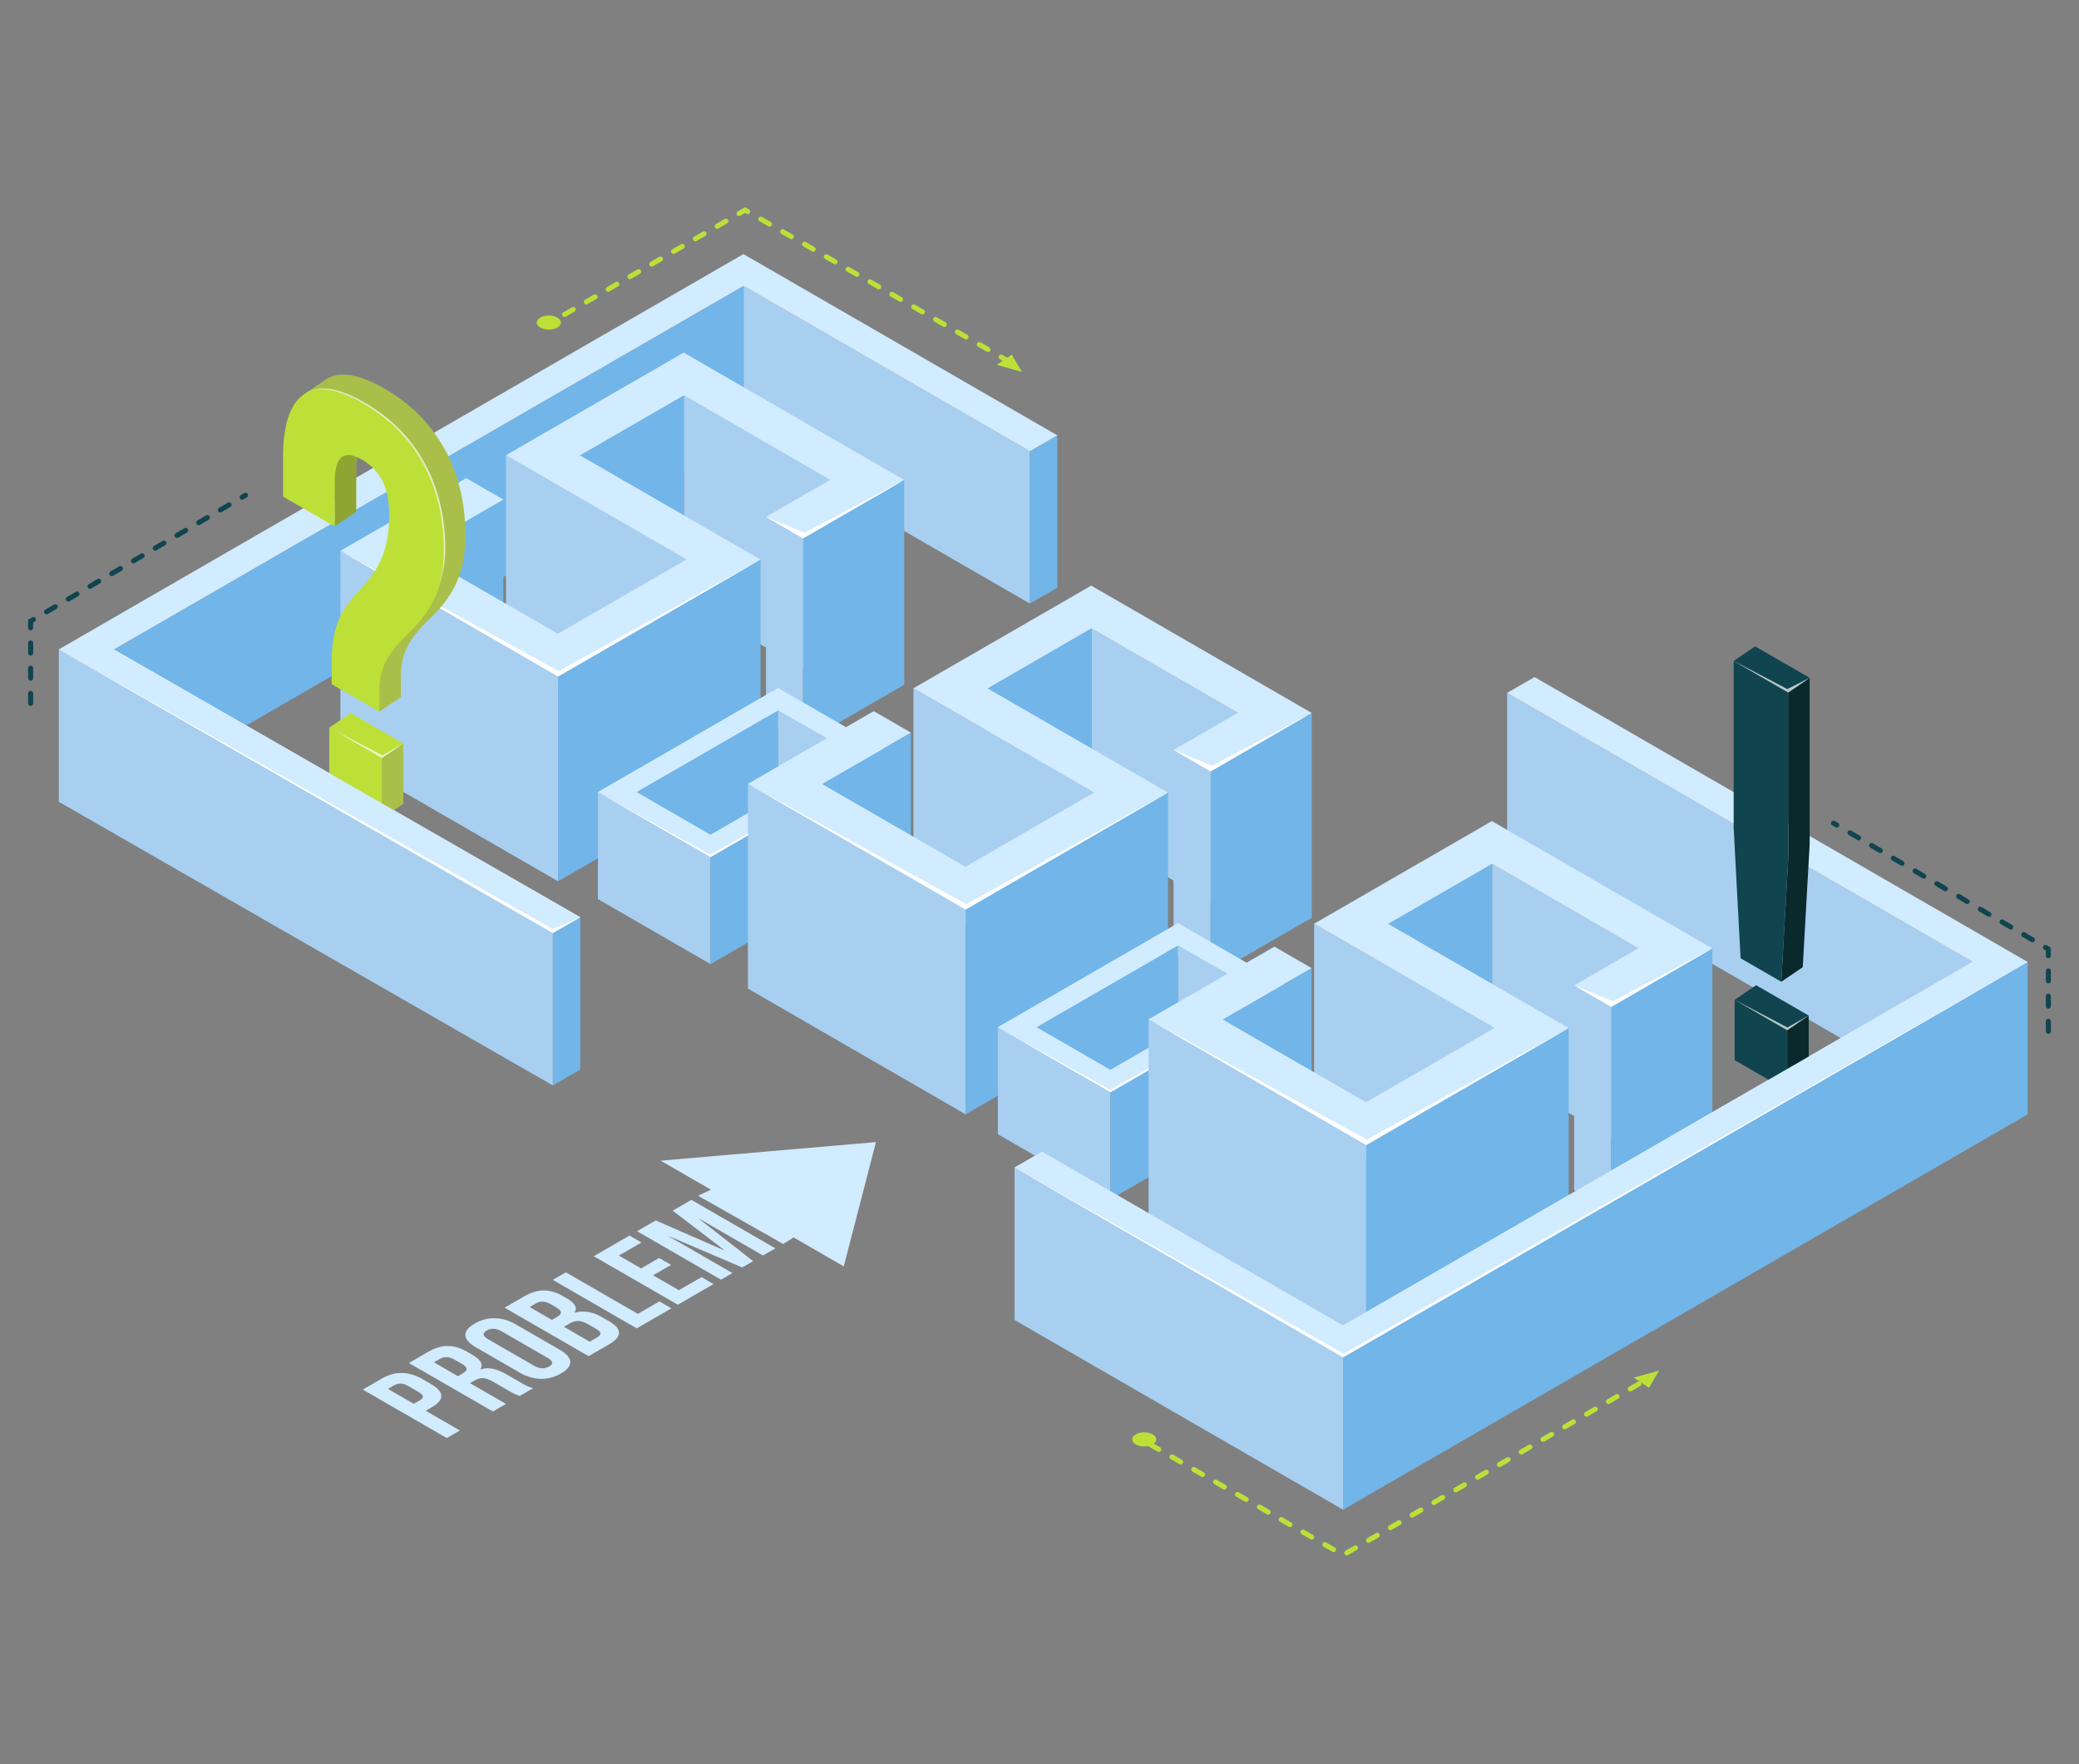 <svg xmlns="http://www.w3.org/2000/svg" viewBox="0 0 660 560"><rect x="0" y="0" width="660" height="560" fill="#808080" stroke="none"/><defs><style>      .cls-1 {        fill: #10454f;      }      .cls-2 {        fill: #a9bf49;      }      .cls-3 {        fill: #a8cff0;      }      .cls-4, .cls-5 {        fill: #fff;      }      .cls-6 {        fill: #72b5e8;      }      .cls-7 {        fill: #bce038;      }      .cls-8 {        fill: #d1ebff;      }      .cls-9 {        fill: #09292d;      }      .cls-5 {        opacity: .7;      }      .cls-10 {        fill: #8ea631;      }    </style></defs><g><g id="katman_1"><g><polygon class="cls-3" points="478.45 219.95 478.45 268.32 626.23 353.71 626.23 305.33 478.45 219.95"></polygon><g><path class="cls-8" d="M115.19,441.08l6.13-3.54c2.07-1.19,4.18-1.77,6.33-1.72,2.15.05,4.31.69,6.46,1.94l2.63,1.52c2.16,1.25,3.28,2.49,3.36,3.73.08,1.24-.91,2.46-2.98,3.66l-1.97,1.14,10.85,6.27-4.16,2.4-26.66-15.39ZM133.31,444.47c.68-.39,1-.8.96-1.21-.04-.42-.52-.89-1.43-1.42l-3.16-1.83c-.91-.53-1.73-.8-2.45-.83-.72-.02-1.42.16-2.1.56l-1.97,1.14,8.19,4.73,1.97-1.14Z"></path><path class="cls-8" d="M129.8,432.65l6.17-3.56c2.14-1.24,4.21-1.85,6.2-1.84,1.99.01,4.02.62,6.1,1.82l1.64.95c2.77,1.6,3.61,3.13,2.53,4.61l.08.04c1.31-.41,2.65-.46,4-.16,1.36.3,2.82.91,4.4,1.82l4.68,2.7c.76.44,1.4.78,1.92,1.02.52.24,1.11.44,1.77.58l-4.24,2.45c-.58-.16-1.09-.34-1.52-.53-.43-.19-1.14-.57-2.13-1.14l-4.87-2.81c-1.22-.7-2.27-1.08-3.14-1.13-.87-.05-1.79.2-2.75.75l-1.44.83,11.43,6.6-4.16,2.4-26.66-15.39ZM146.9,435.97c.83-.48,1.24-.97,1.23-1.46-.02-.49-.53-1.03-1.55-1.61l-2.06-1.19c-.96-.56-1.83-.86-2.61-.91-.77-.05-1.52.13-2.26.55l-1.89,1.09,7.62,4.4,1.51-.87Z"></path><path class="cls-8" d="M171.66,437.68c-2.25-.05-4.45-.69-6.58-1.92l-14.02-8.09c-2.13-1.23-3.24-2.5-3.32-3.8-.08-1.3.9-2.54,2.94-3.72,2.04-1.18,4.19-1.75,6.44-1.7,2.25.05,4.45.69,6.58,1.92l14.02,8.09c2.13,1.23,3.24,2.5,3.32,3.8.08,1.3-.9,2.54-2.94,3.72-2.04,1.18-4.19,1.75-6.45,1.7ZM173.83,431.02l-14.55-8.4c-1.75-1.01-3.35-1.1-4.78-.27-1.44.83-1.28,1.75.47,2.76l14.55,8.4c1.75,1.01,3.35,1.1,4.79.27,1.44-.83,1.28-1.75-.47-2.76Z"></path><path class="cls-8" d="M160.19,415.1l6.28-3.63c2.14-1.24,4.21-1.85,6.2-1.84,1.99.01,4.02.62,6.1,1.82l1.07.62c1.37.79,2.27,1.56,2.69,2.32.42.75.37,1.5-.16,2.25l.08.04c2.78-.78,5.67-.31,8.66,1.42l2.29,1.32c2.06,1.19,3.09,2.4,3.1,3.64,0,1.24-1.03,2.46-3.09,3.65l-6.55,3.78-26.66-15.39ZM176.83,418.02c.83-.48,1.24-.97,1.23-1.46-.02-.49-.53-1.03-1.55-1.61l-1.49-.86c-.96-.56-1.83-.86-2.61-.91-.77-.05-1.52.13-2.26.55l-2.01,1.16,7.05,4.07,1.63-.94ZM189.59,424.51c.73-.42,1.08-.85,1.04-1.28-.04-.43-.54-.93-1.51-1.48l-2.32-1.34c-1.22-.7-2.27-1.07-3.16-1.1-.89-.03-1.81.23-2.77.78l-1.85,1.07,8.19,4.73,2.38-1.38Z"></path><path class="cls-8" d="M175.48,406.27l4.16-2.4,22.85,13.19,6.85-3.96,3.81,2.2-11.01,6.36-26.66-15.39Z"></path><path class="cls-8" d="M188.5,398.76l11.35-6.56,3.81,2.2-7.19,4.15,7.05,4.07,5.71-3.3,3.81,2.2-5.71,3.3,8.19,4.73,7.19-4.15,3.81,2.2-11.35,6.56-26.66-15.39Z"></path><path class="cls-8" d="M202.23,390.83l5.94-3.43,21.73,9.49.08-.04-16.43-12.55,5.94-3.43,26.66,15.39-3.94,2.27-20.19-11.65-.08.04,17.16,13.4-3.48,2.01-23.21-9.91-.08.04,20.19,11.65-3.63,2.1-26.66-15.39Z"></path></g><polygon class="cls-3" points="236.06 90.75 236.06 139.12 326.94 191.59 326.94 143.22 236.06 90.75"></polygon><polygon class="cls-6" points="335.66 138.19 335.66 186.56 326.94 191.59 326.94 143.22 335.66 138.19"></polygon><polygon class="cls-6" points="36.15 206.16 36.15 254.54 236.06 139.12 236.06 90.75 36.15 206.16"></polygon><g><polygon class="cls-3" points="217.11 125.49 217.11 190.5 263.56 217.32 263.56 152.31 217.11 125.49"></polygon><polygon class="cls-6" points="159.8 158.58 159.8 223.59 131.57 239.89 131.57 174.88 159.8 158.58"></polygon><polygon class="cls-6" points="217.11 125.49 217.11 190.5 183.49 209.39 183.49 144.38 217.11 125.49"></polygon><polygon class="cls-3" points="108.07 174.84 108.07 239.85 177.17 279.75 177.17 214.74 108.07 174.84"></polygon><polygon class="cls-3" points="243.17 164.08 243.17 229.09 254.96 235.9 254.96 170.89 243.17 164.08"></polygon><polygon class="cls-3" points="160.62 144.5 160.62 209.51 217.94 242.6 217.94 177.59 160.62 144.5"></polygon><polygon class="cls-8" points="177.17 214.74 108.07 174.84 148.02 151.77 159.8 158.58 131.57 174.88 177.1 201.17 217.94 177.59 160.62 144.5 217.04 111.92 287.06 152.35 254.96 170.89 243.17 164.08 263.56 152.31 217.11 125.49 184.12 144.54 241.44 177.63 177.17 214.74"></polygon><polygon class="cls-6" points="241.44 242.64 241.44 177.63 177.17 214.74 177.17 279.75 241.44 242.64"></polygon><polygon class="cls-6" points="254.96 170.89 254.96 235.9 287.06 217.36 287.06 152.35 254.96 170.89"></polygon><polygon class="cls-4" points="243.17 164.08 254.96 170.89 287.06 152.35 255.48 169.09 243.17 164.08"></polygon><polygon class="cls-4" points="241.44 177.63 177.17 214.74 108.07 174.84 177.36 213.04 241.44 177.63"></polygon></g><g><polygon class="cls-6" points="247.04 225.48 247.04 259.47 202.1 285.41 202.1 251.43 247.04 225.48"></polygon><polygon class="cls-3" points="270.48 239.01 270.48 273 247.04 259.47 247.04 225.48 270.48 239.01"></polygon><polygon class="cls-3" points="189.81 251.4 189.81 285.39 225.58 306.04 225.58 272.05 189.81 251.4"></polygon><polygon class="cls-6" points="282.76 239.04 282.76 273.03 225.58 306.04 225.58 272.05 282.76 239.04"></polygon><path class="cls-8" d="M225.58,272.05l-35.77-20.65,57.19-33.02,35.77,20.65-57.19,33.02ZM202.1,251.43l23.44,13.53,44.94-25.95-23.44-13.53-44.94,25.95Z"></path><polygon class="cls-4" points="282.76 239.04 225.58 272.05 189.36 251.22 225.45 271.31 282.76 239.04"></polygon></g><polygon class="cls-8" points="184.21 291.15 36.15 206.16 236.06 90.75 326.94 143.22 335.66 138.19 236.01 80.65 18.67 206.13 175.5 296.18 184.21 291.15"></polygon><polygon class="cls-6" points="184.21 291.15 184.21 339.52 175.5 344.55 175.5 296.18 184.21 291.15"></polygon><polygon class="cls-3" points="18.67 206.13 18.67 254.51 175.5 344.55 175.5 296.18 18.67 206.13"></polygon><polygon class="cls-8" points="278.09 362.53 209.73 368.43 225.67 377.63 221.62 379.57 248.65 394.88 251.92 392.79 267.86 401.99 278.09 362.53"></polygon><path class="cls-7" d="M427.54,493.74c-.27,0-.54-.14-.69-.4-.22-.38-.09-.87.29-1.09l2.77-1.6c.38-.22.87-.09,1.09.29.22.38.09.87-.29,1.09l-2.77,1.6c-.13.07-.26.11-.4.11ZM423.38,492.69c-.14,0-.27-.03-.4-.11l-2.78-1.59c-.38-.22-.52-.71-.3-1.09.22-.39.71-.51,1.09-.3l2.77,1.59c.38.22.52.71.3,1.09-.15.26-.42.4-.69.4ZM434.46,489.74c-.27,0-.54-.14-.69-.4-.22-.38-.09-.87.29-1.09l2.77-1.6c.37-.22.87-.09,1.09.29.22.38.09.87-.29,1.09l-2.77,1.6c-.12.07-.26.11-.4.11ZM416.44,488.72c-.14,0-.27-.03-.4-.11l-2.78-1.59c-.38-.22-.52-.71-.3-1.09.22-.39.71-.51,1.09-.3l2.77,1.59c.38.22.52.71.3,1.09-.15.26-.42.4-.69.4ZM441.38,485.73c-.27,0-.54-.14-.69-.4-.22-.38-.09-.87.29-1.09l2.77-1.6c.37-.22.87-.09,1.09.29.22.38.09.87-.29,1.09l-2.77,1.6c-.12.07-.26.11-.4.11ZM409.5,484.74c-.14,0-.27-.03-.4-.11l-2.77-1.59c-.38-.22-.52-.71-.3-1.09.22-.38.71-.52,1.09-.3l2.78,1.59c.38.22.52.71.3,1.09-.15.26-.42.4-.69.4ZM448.3,481.73c-.27,0-.54-.14-.69-.4-.22-.38-.09-.87.29-1.09l2.77-1.6c.37-.22.87-.09,1.09.29.22.38.09.87-.29,1.09l-2.77,1.6c-.12.07-.26.11-.4.11ZM402.57,480.77c-.14,0-.27-.03-.4-.11l-2.77-1.59c-.38-.22-.52-.71-.3-1.09.22-.38.71-.51,1.09-.3l2.78,1.59c.38.22.52.71.3,1.09-.15.26-.42.4-.69.4ZM455.22,477.73c-.27,0-.54-.14-.69-.4-.22-.38-.09-.87.29-1.09l2.77-1.6c.38-.22.87-.09,1.09.29.22.38.09.87-.29,1.09l-2.77,1.6c-.13.07-.26.11-.4.11ZM395.63,476.79c-.14,0-.27-.03-.4-.11l-2.78-1.59c-.38-.22-.52-.71-.3-1.09.22-.39.71-.51,1.09-.3l2.77,1.59c.38.22.52.71.3,1.09-.15.26-.42.4-.69.4ZM462.15,473.72c-.27,0-.54-.14-.69-.4-.22-.38-.09-.87.29-1.09l2.77-1.6c.38-.22.87-.09,1.09.29.22.38.09.87-.29,1.09l-2.77,1.6c-.12.07-.26.11-.4.11ZM388.69,472.82c-.14,0-.27-.03-.4-.11l-2.78-1.59c-.38-.22-.52-.71-.3-1.09.22-.38.71-.52,1.09-.3l2.77,1.59c.38.22.52.71.3,1.09-.15.26-.42.4-.69.4ZM469.07,469.72c-.27,0-.54-.14-.69-.4-.22-.38-.09-.87.29-1.09l2.77-1.6c.37-.22.87-.09,1.09.29.22.38.09.87-.29,1.09l-2.77,1.6c-.12.07-.26.11-.4.11ZM381.75,468.84c-.14,0-.27-.03-.4-.11l-2.77-1.59c-.38-.22-.52-.71-.3-1.09.22-.38.71-.52,1.09-.3l2.78,1.59c.38.22.52.71.3,1.09-.15.26-.42.4-.69.4ZM475.99,465.72c-.27,0-.54-.14-.69-.4-.22-.38-.09-.87.29-1.09l2.77-1.6c.38-.22.87-.1,1.09.29.22.38.09.87-.29,1.09l-2.77,1.6c-.13.07-.26.11-.4.11ZM374.82,464.87c-.14,0-.27-.03-.4-.11l-2.77-1.59c-.38-.22-.52-.71-.3-1.09.22-.39.71-.51,1.09-.3l2.78,1.59c.38.22.52.71.3,1.09-.15.26-.42.4-.69.4ZM482.91,461.72c-.27,0-.54-.14-.69-.4-.22-.38-.09-.87.29-1.09l2.77-1.6c.38-.22.87-.09,1.09.29.22.38.09.87-.29,1.09l-2.77,1.6c-.12.07-.26.11-.4.11ZM367.88,460.89c-.14,0-.27-.03-.4-.11l-2.78-1.59c-.38-.22-.52-.71-.3-1.09.22-.39.71-.52,1.09-.3l2.77,1.59c.38.22.52.71.3,1.09-.15.26-.42.4-.69.4ZM489.83,457.71c-.27,0-.54-.14-.69-.4-.22-.38-.09-.87.29-1.09l2.77-1.6c.38-.22.87-.09,1.09.29.22.38.09.87-.29,1.09l-2.77,1.6c-.13.07-.26.11-.4.11ZM496.75,453.71c-.27,0-.54-.14-.69-.4-.22-.38-.09-.87.29-1.09l2.77-1.6c.37-.22.87-.09,1.09.29.22.38.09.87-.29,1.09l-2.77,1.6c-.12.07-.26.11-.4.11ZM503.67,449.71c-.27,0-.54-.14-.69-.4-.22-.38-.09-.87.29-1.09l2.77-1.6c.37-.22.87-.09,1.09.29.22.38.09.87-.29,1.09l-2.77,1.6c-.12.07-.26.11-.4.11ZM510.59,445.7c-.27,0-.54-.14-.69-.4-.22-.38-.09-.87.29-1.09l2.77-1.6c.38-.22.87-.09,1.09.29.22.38.09.87-.29,1.09l-2.77,1.6c-.12.07-.26.11-.4.11ZM517.52,441.7c-.27,0-.54-.14-.69-.4-.22-.38-.09-.87.29-1.09l2.77-1.6c.38-.22.87-.09,1.09.29.22.38.09.87-.29,1.09l-2.77,1.6c-.12.07-.26.11-.4.11Z"></path><path class="cls-7" d="M320.58,115.73c-.14,0-.27-.03-.4-.11l-2.77-1.59c-.38-.22-.52-.71-.3-1.09.22-.39.71-.52,1.09-.3l2.77,1.59c.38.22.52.71.3,1.09-.15.26-.42.4-.69.4ZM313.65,111.75c-.14,0-.27-.03-.4-.11l-2.77-1.59c-.38-.22-.52-.71-.3-1.09.22-.38.71-.51,1.09-.3l2.77,1.59c.38.22.52.71.3,1.09-.15.26-.42.4-.69.4ZM306.71,107.77c-.14,0-.27-.03-.4-.11l-2.77-1.59c-.38-.22-.52-.71-.3-1.09.22-.39.71-.51,1.09-.3l2.77,1.59c.38.22.52.71.3,1.09-.15.26-.42.4-.69.4ZM299.78,103.79c-.14,0-.27-.03-.4-.11l-2.78-1.59c-.38-.22-.52-.71-.3-1.09.22-.38.71-.51,1.09-.3l2.77,1.59c.38.22.52.71.3,1.09-.15.26-.42.4-.69.4ZM179.22,100.63c-.27,0-.54-.14-.69-.4-.22-.38-.09-.87.29-1.09l2.77-1.6c.38-.22.87-.09,1.09.29.22.38.09.87-.29,1.09l-2.77,1.6c-.12.07-.26.11-.4.11ZM292.84,99.81c-.14,0-.27-.03-.4-.11l-2.77-1.59c-.38-.22-.52-.71-.3-1.09.22-.38.71-.51,1.09-.3l2.77,1.59c.38.22.52.71.3,1.09-.15.26-.42.4-.69.4ZM186.15,96.62c-.27,0-.54-.14-.69-.4-.22-.38-.09-.87.29-1.09l2.77-1.6c.38-.22.87-.09,1.09.29.22.38.09.87-.29,1.09l-2.77,1.6c-.12.07-.26.11-.4.11ZM285.91,95.83c-.14,0-.27-.03-.4-.11l-2.77-1.59c-.38-.22-.52-.71-.3-1.09.22-.38.71-.52,1.09-.3l2.77,1.59c.38.22.52.71.3,1.09-.15.26-.42.4-.69.4ZM193.07,92.62c-.27,0-.54-.14-.69-.4-.22-.38-.09-.87.29-1.09l2.77-1.6c.38-.22.87-.09,1.09.29.22.38.09.87-.29,1.09l-2.77,1.6c-.13.07-.26.11-.4.11ZM278.97,91.85c-.14,0-.27-.03-.4-.11l-2.77-1.59c-.38-.22-.52-.71-.3-1.09.22-.38.71-.51,1.09-.3l2.77,1.59c.38.22.52.71.3,1.09-.15.26-.42.4-.69.4ZM199.99,88.62c-.27,0-.54-.14-.69-.4-.22-.38-.09-.87.29-1.09l2.77-1.6c.38-.22.87-.09,1.09.29.22.38.09.87-.29,1.09l-2.77,1.6c-.12.07-.26.11-.4.11ZM272.04,87.87c-.14,0-.27-.03-.4-.11l-2.78-1.59c-.38-.22-.52-.71-.3-1.09.22-.38.71-.52,1.09-.3l2.77,1.59c.38.22.52.71.3,1.09-.15.26-.42.4-.69.4ZM206.91,84.62c-.27,0-.54-.14-.69-.4-.22-.38-.09-.87.29-1.09l2.77-1.6c.38-.22.87-.09,1.09.29.22.38.09.87-.29,1.09l-2.77,1.6c-.12.07-.26.11-.4.11ZM265.1,83.89c-.14,0-.27-.03-.4-.11l-2.77-1.59c-.38-.22-.52-.71-.3-1.09.22-.38.71-.51,1.09-.3l2.77,1.59c.38.22.52.71.3,1.09-.15.26-.42.4-.69.4ZM213.83,80.61c-.27,0-.54-.14-.69-.4-.22-.38-.09-.87.29-1.09l2.77-1.6c.38-.22.87-.09,1.09.29.22.38.09.87-.29,1.09l-2.77,1.6c-.12.07-.26.11-.4.11ZM258.17,79.91c-.14,0-.27-.03-.4-.11l-2.77-1.59c-.38-.22-.52-.71-.3-1.09.22-.39.71-.51,1.09-.3l2.77,1.59c.38.22.52.71.3,1.09-.15.26-.42.4-.69.4ZM220.75,76.61c-.27,0-.54-.14-.69-.4-.22-.38-.09-.87.29-1.09l2.77-1.6c.38-.22.87-.09,1.09.29.22.38.09.87-.29,1.09l-2.77,1.6c-.12.07-.26.11-.4.11ZM251.23,75.93c-.14,0-.27-.03-.4-.11l-2.77-1.59c-.38-.22-.52-.71-.3-1.09.22-.38.71-.52,1.09-.3l2.77,1.59c.38.22.52.71.3,1.09-.15.26-.42.4-.69.4ZM227.67,72.61c-.27,0-.54-.14-.69-.4-.22-.38-.09-.87.29-1.09l2.77-1.6c.38-.22.87-.09,1.09.29.22.38.09.87-.29,1.09l-2.77,1.6c-.13.07-.26.11-.4.11ZM244.3,71.95c-.14,0-.27-.03-.4-.11l-2.78-1.59c-.38-.22-.52-.71-.3-1.09.22-.38.71-.52,1.09-.3l2.77,1.59c.38.22.52.71.3,1.09-.15.26-.42.4-.69.4ZM234.6,68.6c-.27,0-.54-.14-.69-.4-.22-.38-.09-.87.29-1.09l2.32-1.34,1.24.71c.38.22.52.71.3,1.09-.22.38-.71.51-1.09.3l-.45-.26-1.53.88c-.12.07-.26.11-.4.11Z"></path><path class="cls-1" d="M9.73,224.09c-.44,0-.8-.36-.8-.8v-3.2c0-.44.36-.8.8-.8s.8.36.8.8v3.2c0,.44-.36.8-.8.8ZM9.73,216.1c-.44,0-.8-.36-.8-.8v-3.2c0-.44.36-.8.8-.8s.8.36.8.8v3.2c0,.44-.36.8-.8.8ZM9.73,208.1c-.44,0-.8-.36-.8-.8v-3.2c0-.44.36-.8.8-.8s.8.36.8.8v3.2c0,.44-.36.8-.8.8ZM9.73,200.1c-.44,0-.8-.36-.8-.8v-2.59l1.31-.77c.38-.22.87-.1,1.09.29.22.38.1.87-.29,1.09l-.52.31v1.67c0,.44-.36.8-.8.8ZM14.79,195.01c-.27,0-.54-.14-.69-.39-.22-.38-.1-.87.28-1.09l2.76-1.62c.38-.23.87-.1,1.09.29.22.38.1.87-.29,1.09l-2.76,1.62c-.13.07-.27.11-.4.11ZM21.69,190.97c-.27,0-.54-.14-.69-.4-.22-.38-.1-.87.28-1.09l2.76-1.62c.38-.23.87-.1,1.09.28.22.38.1.87-.28,1.09l-2.76,1.62c-.13.07-.27.11-.4.11ZM28.58,186.92c-.27,0-.54-.14-.69-.4-.22-.38-.1-.87.28-1.09l2.76-1.62c.38-.22.87-.1,1.09.28.22.38.1.87-.28,1.09l-2.76,1.62c-.13.07-.27.11-.4.11ZM35.48,182.88c-.27,0-.54-.14-.69-.39-.22-.38-.1-.87.29-1.09l2.76-1.62c.38-.22.87-.09,1.09.29.22.38.1.87-.29,1.09l-2.76,1.62c-.13.07-.27.11-.4.11ZM42.38,178.84c-.27,0-.54-.14-.69-.4-.22-.38-.1-.87.28-1.09l2.76-1.62c.38-.22.87-.1,1.09.28.22.38.1.87-.28,1.09l-2.76,1.62c-.13.07-.27.11-.4.11ZM49.28,174.8c-.27,0-.54-.14-.69-.4-.22-.38-.1-.87.28-1.09l2.76-1.62c.38-.23.87-.1,1.09.28.22.38.1.87-.28,1.09l-2.76,1.62c-.13.07-.27.11-.4.11ZM56.18,170.76c-.27,0-.54-.14-.69-.39-.22-.38-.1-.87.28-1.09l2.76-1.62c.38-.23.87-.1,1.09.29.22.38.1.87-.28,1.09l-2.76,1.62c-.13.07-.27.11-.4.11ZM63.08,166.71c-.27,0-.54-.14-.69-.4-.22-.38-.1-.87.28-1.09l2.76-1.62c.38-.22.87-.1,1.09.28.22.38.1.87-.28,1.09l-2.76,1.62c-.13.07-.27.11-.4.11ZM69.97,162.67c-.27,0-.54-.14-.69-.4-.22-.38-.1-.87.29-1.09l2.76-1.62c.38-.22.87-.09,1.09.29.22.38.1.87-.29,1.09l-2.76,1.62c-.13.07-.27.11-.4.11ZM76.87,158.63c-.27,0-.54-.14-.69-.4-.22-.38-.1-.87.29-1.09l1.08-.63c.38-.23.87-.1,1.09.28.22.38.1.87-.28,1.09l-1.08.63c-.13.07-.27.11-.4.11Z"></path><path class="cls-1" d="M650.27,328.18c-.44,0-.8-.36-.8-.8v-3.2c0-.44.36-.8.8-.8s.8.36.8.8v3.2c0,.44-.36.8-.8.8ZM650.27,320.19c-.44,0-.8-.36-.8-.8v-3.2c0-.44.36-.8.8-.8s.8.36.8.8v3.2c0,.44-.36.8-.8.8ZM650.27,312.19c-.44,0-.8-.36-.8-.8v-3.2c0-.44.36-.8.8-.8s.8.36.8.8v3.2c0,.44-.36.8-.8.8ZM650.27,304.19c-.44,0-.8-.36-.8-.8v-1.67l-.52-.31c-.38-.22-.51-.71-.29-1.09.22-.38.71-.51,1.09-.29l1.31.77v2.59c0,.44-.36.8-.8.8ZM645.21,299.1c-.14,0-.28-.04-.4-.11l-2.76-1.62c-.38-.22-.51-.71-.29-1.09.22-.38.71-.51,1.09-.29l2.76,1.62c.38.22.51.71.29,1.09-.15.25-.42.39-.69.39ZM638.32,295.06c-.14,0-.28-.04-.4-.11l-2.76-1.62c-.38-.22-.51-.71-.29-1.09.22-.38.72-.51,1.09-.28l2.76,1.62c.38.22.51.71.29,1.09-.15.25-.42.4-.69.4ZM631.42,291.02c-.14,0-.28-.04-.4-.11l-2.76-1.62c-.38-.22-.51-.71-.29-1.09.22-.38.71-.51,1.09-.28l2.76,1.62c.38.22.51.71.29,1.09-.15.25-.42.4-.69.4ZM624.52,286.97c-.14,0-.28-.04-.4-.11l-2.76-1.62c-.38-.22-.51-.71-.29-1.09.22-.38.72-.51,1.09-.29l2.76,1.62c.38.22.51.71.29,1.09-.15.25-.42.39-.69.39ZM617.62,282.93c-.14,0-.28-.04-.4-.11l-2.76-1.62c-.38-.22-.51-.71-.29-1.09.22-.38.71-.51,1.09-.29l2.76,1.62c.38.22.51.71.29,1.09-.15.25-.42.4-.69.4ZM610.72,278.89c-.14,0-.28-.04-.4-.11l-2.76-1.62c-.38-.22-.51-.71-.29-1.09.22-.38.72-.51,1.09-.28l2.76,1.62c.38.22.51.71.29,1.09-.15.25-.42.4-.69.4ZM603.82,274.85c-.14,0-.28-.04-.4-.11l-2.76-1.62c-.38-.22-.51-.71-.29-1.09.22-.38.72-.51,1.09-.29l2.76,1.62c.38.22.51.71.29,1.09-.15.25-.42.39-.69.39ZM596.92,270.8c-.14,0-.28-.04-.4-.11l-2.76-1.62c-.38-.22-.51-.71-.29-1.09.22-.38.72-.51,1.09-.28l2.76,1.62c.38.22.51.71.29,1.09-.15.25-.42.4-.69.4ZM590.03,266.76c-.14,0-.28-.04-.4-.11l-2.76-1.62c-.38-.22-.51-.71-.29-1.09.22-.38.71-.51,1.09-.29l2.76,1.62c.38.22.51.71.29,1.09-.15.25-.42.4-.69.4ZM583.13,262.72c-.14,0-.28-.04-.4-.11l-1.08-.63c-.38-.22-.51-.71-.29-1.09.22-.38.71-.51,1.09-.29l1.08.63c.38.22.51.71.29,1.09-.15.25-.42.39-.69.39Z"></path><path class="cls-7" d="M359.4,456.91c0,1.23,1.72,2.24,3.84,2.24s3.84-1,3.84-2.24-1.72-2.24-3.84-2.24-3.84,1-3.84,2.24Z"></path><polygon class="cls-7" points="518.66 437.31 523.5 440.53 526.72 435.05 518.66 437.31"></polygon><path class="cls-7" d="M178.07,102.4c0-1.23-1.72-2.24-3.84-2.24s-3.84,1-3.84,2.24,1.72,2.24,3.84,2.24,3.84-1,3.84-2.24Z"></path><polygon class="cls-7" points="316.38 115.8 321.21 112.58 324.43 118.06 316.38 115.8"></polygon><g><polygon class="cls-3" points="346.49 199.46 346.49 264.47 392.94 291.29 392.94 226.28 346.49 199.46"></polygon><polygon class="cls-6" points="289.18 232.55 289.18 297.56 260.94 313.86 260.94 248.85 289.18 232.55"></polygon><polygon class="cls-6" points="346.49 199.46 346.49 264.47 312.86 283.36 312.86 218.35 346.49 199.46"></polygon><polygon class="cls-3" points="237.44 248.81 237.44 313.82 306.55 353.72 306.55 288.71 237.44 248.81"></polygon><polygon class="cls-3" points="372.55 238.05 372.55 303.06 384.33 309.87 384.33 244.86 372.55 238.05"></polygon><polygon class="cls-3" points="289.99 218.47 289.99 283.48 347.31 316.57 347.31 251.56 289.99 218.47"></polygon><polygon class="cls-8" points="306.55 288.71 237.44 248.81 277.39 225.74 289.18 232.55 260.94 248.85 306.48 275.14 347.31 251.56 289.99 218.47 346.42 185.89 416.44 226.32 384.33 244.86 372.55 238.05 392.94 226.28 346.49 199.46 313.5 218.51 370.81 251.6 306.55 288.71"></polygon><polygon class="cls-6" points="370.81 316.61 370.81 251.6 306.55 288.71 306.55 353.72 370.81 316.61"></polygon><polygon class="cls-6" points="384.33 244.86 384.33 309.87 416.44 291.33 416.44 226.32 384.33 244.86"></polygon><polygon class="cls-4" points="372.55 238.05 384.33 244.86 416.44 226.32 384.86 243.06 372.55 238.05"></polygon><polygon class="cls-4" points="370.81 251.6 306.55 288.71 237.44 248.81 306.74 287.01 370.81 251.6"></polygon></g><g><polygon class="cls-6" points="374.01 300.12 374.01 334.11 329.07 360.05 329.07 326.06 374.01 300.12"></polygon><polygon class="cls-3" points="397.45 313.65 397.45 347.64 374.01 334.11 374.01 300.12 397.45 313.65"></polygon><polygon class="cls-3" points="316.78 326.04 316.78 360.03 352.55 380.68 352.55 346.69 316.78 326.04"></polygon><polygon class="cls-6" points="409.74 313.68 409.74 347.67 352.55 380.68 352.55 346.69 409.74 313.68"></polygon><path class="cls-8" d="M352.55,346.69l-35.77-20.65,57.19-33.02,35.77,20.65-57.19,33.02ZM329.07,326.06l23.44,13.53,44.94-25.95-23.44-13.53-44.94,25.95Z"></path><polygon class="cls-4" points="409.74 313.68 352.55 346.69 316.33 325.86 352.42 345.95 409.74 313.68"></polygon></g><g><polygon class="cls-3" points="473.67 274.21 473.67 339.22 520.12 366.04 520.12 301.03 473.67 274.21"></polygon><polygon class="cls-6" points="416.37 307.3 416.37 372.31 388.13 388.61 388.13 323.6 416.37 307.3"></polygon><polygon class="cls-6" points="473.67 274.21 473.67 339.22 440.05 358.11 440.05 293.1 473.67 274.21"></polygon><polygon class="cls-3" points="364.63 323.56 364.63 388.57 433.73 428.47 433.73 363.46 364.63 323.56"></polygon><polygon class="cls-3" points="499.73 312.8 499.73 377.81 511.52 384.62 511.52 319.61 499.73 312.8"></polygon><polygon class="cls-3" points="417.18 293.22 417.18 358.23 474.5 391.32 474.5 326.31 417.18 293.22"></polygon><polygon class="cls-8" points="433.73 363.46 364.63 323.56 404.58 300.49 416.37 307.3 388.13 323.6 433.66 349.89 474.5 326.31 417.18 293.22 473.6 260.64 543.62 301.07 511.52 319.61 499.73 312.8 520.12 301.03 473.67 274.21 440.68 293.26 498 326.35 433.73 363.46"></polygon><polygon class="cls-6" points="498 391.36 498 326.35 433.73 363.46 433.73 428.47 498 391.36"></polygon><polygon class="cls-6" points="511.52 319.61 511.52 384.62 543.62 366.08 543.62 301.07 511.52 319.61"></polygon><polygon class="cls-4" points="499.73 312.8 511.52 319.61 543.62 301.07 512.04 317.81 499.73 312.8"></polygon><polygon class="cls-4" points="498 326.35 433.73 363.46 364.63 323.56 433.92 361.76 498 326.35"></polygon></g><polygon class="cls-8" points="487.17 214.92 478.45 219.95 626.23 305.33 426.32 420.75 330.79 365.59 322.07 370.62 426.38 430.85 643.72 305.37 487.17 214.92"></polygon><polygon class="cls-6" points="426.38 430.85 426.38 479.22 643.72 353.74 643.72 305.37 426.38 430.85"></polygon><polygon class="cls-3" points="322.07 370.62 322.07 419 426.38 479.22 426.38 430.85 322.07 370.62"></polygon><g><path class="cls-2" d="M141.18,142.62c-4.36-8-10.74-14.43-19.14-19.28-8.3-4.79-14.6-5.69-18.9-2.69l-6.81,4.65,2.5,1.12c-1.43,3.5-2.15,8.19-2.15,14.09v12.47l16.38,9.46v-13.74c0-4.34.73-7.08,2.21-8.22,1.47-1.14,3.62-.89,6.46.75,2.84,1.64,4.99,3.87,6.46,6.71,1.47,2.84,2.21,6.43,2.21,10.76,0,4.94-.68,9.25-2.05,12.92-1.37,3.67-3.94,7.49-7.72,11.45-3.26,3.42-5.49,6.8-6.69,10.14-1.21,3.34-1.81,7.24-1.81,11.7v7.59l6.87,3.97,1.45,9.41,6.81-4.65v-6.87c0-3.25.66-6.22,1.97-8.9,1.31-2.68,3.65-5.64,7.01-8.88,4.2-3.96,7.17-8,8.9-12.12,1.73-4.12,2.6-8.95,2.6-14.5,0-10.24-2.18-19.36-6.54-27.36Z"></path><path class="cls-2" d="M121.22,259.79l6.81-4.65v-19.16l-6.81,4.65s-.13,19.03,0,19.16Z"></path><polygon class="cls-7" points="111.32 226.34 104.52 230.99 121.22 240.63 128.02 235.98 111.32 226.34"></polygon><polygon class="cls-5" points="121.41 239.77 104.52 230.99 121.22 240.63 128.02 235.98 121.41 239.77"></polygon><polygon class="cls-10" points="106.25 167.09 113.06 162.45 113.06 138.86 106.06 142.14 106.25 167.09"></polygon><path class="cls-5" d="M122,176.04c1.36-3.67,2.05-7.98,2.05-12.92,0-4.34-.74-7.93-2.21-10.76-1.47-2.84-3.62-5.07-6.46-6.71s-5.51-2.89-6.98-1.75c-1.47,1.14-18.07,13.5-18.07,13.5v-12.47c0-10.24,2.15-16.86,6.46-19.86,4.3-3,10.61-2.1,18.9,2.69,8.4,4.85,14.78,11.28,19.14,19.28,4.36,8,6.54,17.12,6.54,27.36,0,5.54-1.55,10.97-3.28,15.1l-16.09-13.45Z"></path><path class="cls-7" d="M105.31,209.57c0-4.46.6-8.36,1.81-11.7,1.21-3.34,3.44-6.72,6.69-10.14,3.78-3.96,6.35-7.78,7.72-11.45,1.36-3.67,2.05-7.98,2.05-12.92,0-4.34-.74-7.93-2.21-10.76-1.47-2.84-3.62-5.07-6.46-6.71-2.84-1.64-4.99-1.89-6.46-.75-1.47,1.14-2.21,3.88-2.21,8.22v13.74l-16.38-9.46v-12.47c0-10.24,2.15-16.86,6.46-19.86,4.3-3,10.61-2.1,18.9,2.69,8.4,4.85,14.78,11.28,19.14,19.28,4.36,8,6.54,17.12,6.54,27.36,0,5.54-.87,10.38-2.6,14.5-1.73,4.12-4.7,8.16-8.9,12.12-3.36,3.24-5.7,6.2-7.01,8.88-1.31,2.68-1.97,5.64-1.97,8.9v6.87l-15.12-8.73v-7.59ZM104.52,230.99l16.7,9.64v19.16l-16.7-9.64v-19.16Z"></path></g><polygon class="cls-8" points="18.67 206.13 175.5 296.18 184.21 291.15 36.15 206.16 18.67 206.13"></polygon><polygon class="cls-4" points="18.67 206.13 175.5 296.18 184.21 291.15 175.5 294.92 18.67 206.13"></polygon><g><path class="cls-1" d="M550.37,262.6v-52.78l17.33,10v52.78l-2.21,39.04-12.92-7.46-2.21-41.58ZM550.68,317.37l16.7,9.64v19.16l-16.7-9.64v-19.16Z"></path><polygon class="cls-9" points="567.38 346.18 574.19 341.53 574.19 322.37 567.38 327.01 567.38 346.18"></polygon><polygon class="cls-1" points="550.68 317.37 557.49 312.73 574.19 322.37 567.38 327.01 550.68 317.37"></polygon><polygon class="cls-9" points="565.49 311.64 572.3 307 574.5 267.96 574.5 215.17 567.7 219.82 567.7 272.6 565.49 311.64"></polygon><polygon class="cls-1" points="550.37 209.81 557.17 205.17 574.5 215.17 567.7 219.82 550.37 209.81"></polygon><polygon class="cls-5" points="550.68 317.37 567.43 326.15 574.19 322.37 567.38 327.01 550.68 317.37"></polygon><polygon class="cls-5" points="550.37 209.81 567.4 218.73 574.5 215.17 567.7 219.82 550.37 209.81"></polygon></g><polygon class="cls-8" points="626.23 305.33 426.32 420.75 330.79 365.59 322.07 370.62 426.38 430.85 643.72 305.37 626.23 305.33"></polygon><polygon class="cls-4" points="322.07 370.62 426.38 430.85 643.72 305.37 426.54 429.7 322.07 370.62"></polygon></g></g></g></svg>